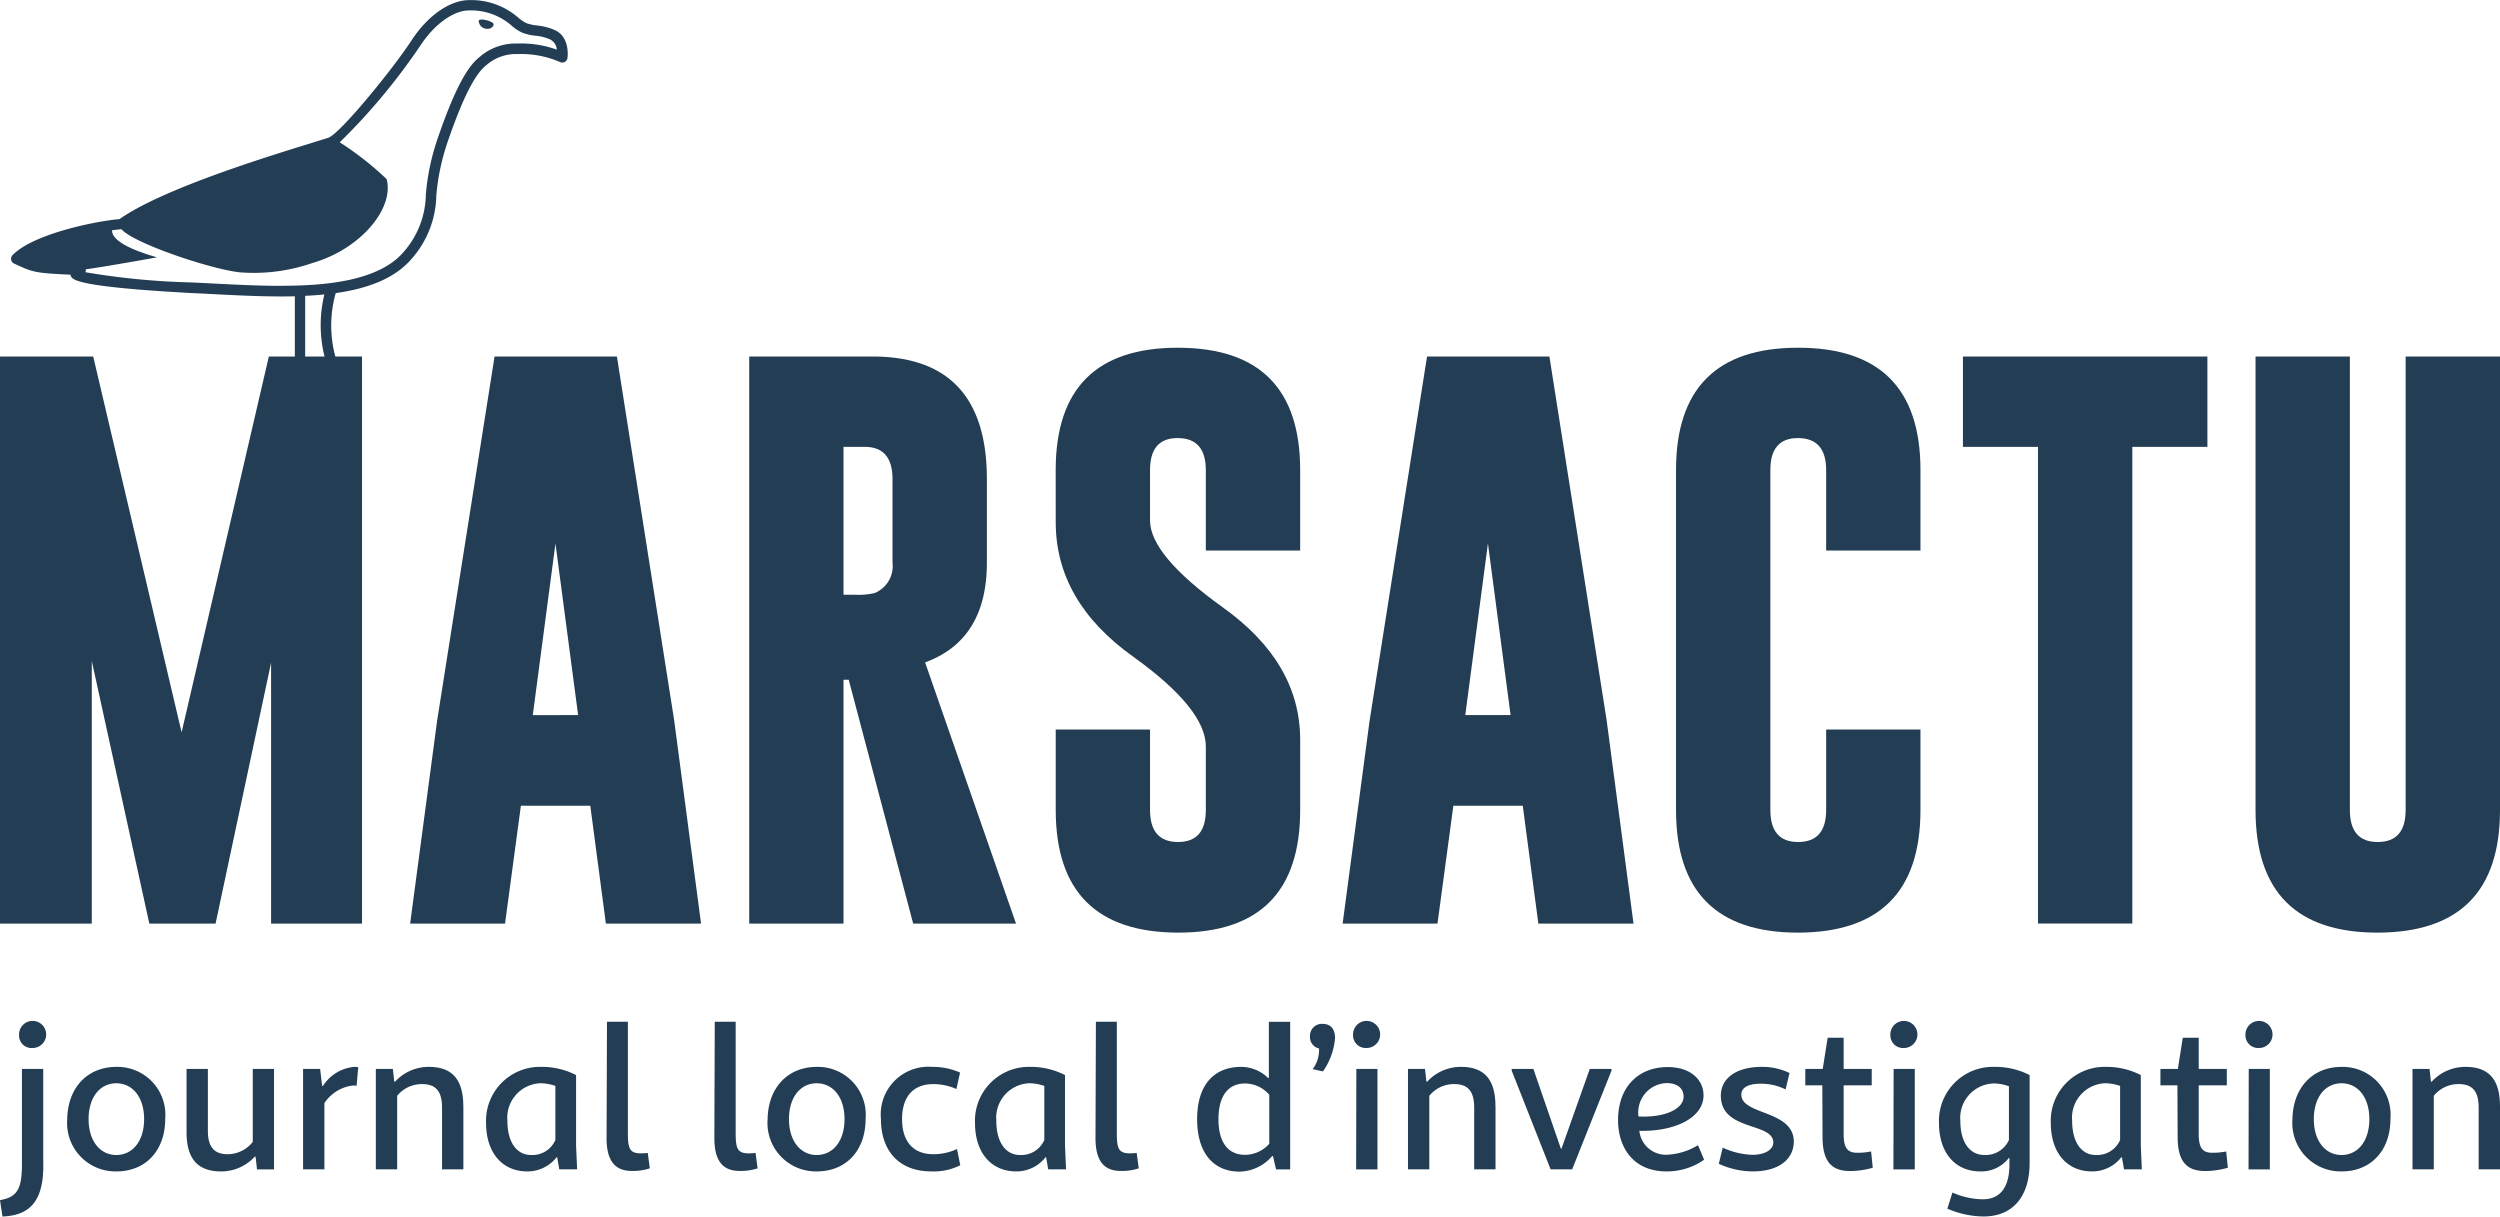 <svg xmlns="http://www.w3.org/2000/svg" xmlns:xlink="http://www.w3.org/1999/xlink" width="192.481" height="93.662" viewBox="0 0 192.481 93.662">
  <defs>
    <clipPath id="clip-path">
      <rect id="Rectangle_22" data-name="Rectangle 22" width="192.481" height="93.662" fill="none"/>
    </clipPath>
  </defs>
  <g id="Groupe_9" data-name="Groupe 9" clip-path="url(#clip-path)">
    <path id="Tracé_33" data-name="Tracé 33" d="M43.548,43.432h0c-1.721,0-3.486-.091-5.192-.179-.573-.03-1.135-.059-1.682-.083a56.294,56.294,0,0,1-8.162-.787.391.391,0,0,0,.039-.225c1.359-.174,5.488-.92,5.488-.92-2.977-.844-3.491-1.624-3.465-2.085.267-.036.513-.063.728-.079.923,1.117,7.463,3.278,9.372,3.336A13.725,13.725,0,0,0,46,41.673c3.72-1.07,6.314-4.214,5.711-6.459A23.794,23.794,0,0,0,48.1,32.382a47.592,47.592,0,0,0,6.224-7.473c1.322-1.978,2.817-2.68,3.7-2.68a4.759,4.759,0,0,1,3.337,1.192,3.159,3.159,0,0,0,.811.527,3.921,3.921,0,0,0,1,.228,3.707,3.707,0,0,1,1.1.272.956.956,0,0,1,.545.8,8.078,8.078,0,0,0-3.009-.471,4.261,4.261,0,0,0-2.78.9c-.031.029-.066.056-.1.088-.553.451-1.581,1.294-3.336,6.463a17.85,17.85,0,0,0-.861,4.164,6.837,6.837,0,0,1-1.71,4.431c-1.99,2.335-6.354,2.605-9.467,2.605m1.885,5.876V44.2c.49-.023.986-.056,1.479-.106a10,10,0,0,0,.132,5.218h.842a9.168,9.168,0,0,1-.1-5.32c2.309-.326,4.493-1.053,5.845-2.641a7.564,7.564,0,0,0,1.9-4.862,17.119,17.119,0,0,1,.823-3.995c1.68-4.95,2.629-5.726,3.084-6.1l.125-.1a3.451,3.451,0,0,1,2.248-.705,7.464,7.464,0,0,1,3.267.624.412.412,0,0,0,.35-.023.4.4,0,0,0,.2-.292c.011-.068.233-1.676-1.053-2.191a4.528,4.528,0,0,0-1.3-.322,3.23,3.23,0,0,1-.816-.182,2.732,2.732,0,0,1-.595-.4,5.52,5.52,0,0,0-3.835-1.368c-1.129,0-2.868.8-4.368,3.041-1.456,2.253-5.52,7.215-6.428,7.547-.173.063-.631.2-1.267.4-3.459,1.065-11.519,3.542-14.824,5.871-1.881.162-6.664,1.145-8.24,2.776a.405.405,0,0,0,.119.646l.069.031c1.392.65,1.563.7,4.271.826a.452.452,0,0,0,.015.056c.11.324.294.866,9.269,1.357.547.025,1.109.053,1.68.083,1.717.088,3.492.18,5.234.18.353,0,.716,0,1.08-.013v5.085Z" transform="translate(-21.944 -21.425)" fill="#223d54"/>
    <path id="Tracé_34" data-name="Tracé 34" d="M64.767,23.855c.2.05.567.016.64-.31.056-.249-1.2-.574-1.145-.254a.627.627,0,0,0,.505.564" transform="translate(-27.401 -21.653)" fill="#223d54"/>
    <path id="Tracé_35" data-name="Tracé 35" d="M35.8,81.97l6.717-28.939H49.69v43.66h-7V76.606L38.415,96.691h-5.1L28.885,76.475V96.691H21.819V53.031h7.175Z" transform="translate(-21.818 -25.583)" fill="#223d54"/>
    <path id="Tracé_36" data-name="Tracé 36" d="M78.507,81.033l2.07,15.659H73.25l-1.2-9.073H66.707l-1.221,9.073H58.18L60.253,81.1l4.426-28.066H74.1Zm-7.394-.393L69.368,67.425,67.623,80.641Z" transform="translate(-26.602 -25.583)" fill="#223d54"/>
    <path id="Tracé_37" data-name="Tracé 37" d="M88.24,53.032h9.531q8.766.022,8.766,9.442v6.434q0,5.932-4.756,7.676l7,20.108h-7.918L95.9,77.915H95.5V96.692H88.24ZM95.5,59.988V71.373h.872a5.481,5.481,0,0,0,1.527-.13,2.242,2.242,0,0,0,1.374-2.334V62.474q0-2.484-2.137-2.485Z" transform="translate(-30.556 -25.583)" fill="#223d54"/>
    <path id="Tracé_38" data-name="Tracé 38" d="M115.411,61.675q0-9.421,9.4-9.421,9.422,0,9.423,9.421v6.193h-7.264V61.675q0-2.443-2.136-2.465h-.043q-2.117,0-2.116,2.465v3.881q0,2.66,5.583,6.674,5.975,4.253,5.977,10.207v5.407q0,9.446-9.4,9.443-9.421-.021-9.421-9.443V81.651h7.261v6.193q0,2.466,2.16,2.465,2.136,0,2.136-2.465V82.959q0-2.9-5.582-6.912-5.975-4.253-5.975-10.361Z" transform="translate(-34.131 -25.481)" fill="#223d54"/>
    <path id="Tracé_39" data-name="Tracé 39" d="M161.175,81.033l2.07,15.659h-7.327l-1.2-9.073h-5.344l-1.221,9.073H140.85L142.921,81.1l4.427-28.066h9.421Zm-7.394-.393-1.744-13.216-1.745,13.216Z" transform="translate(-37.477 -25.583)" fill="#223d54"/>
    <path id="Tracé_40" data-name="Tracé 40" d="M189.226,87.844q0,9.421-9.42,9.443-9.4,0-9.4-9.443V61.675q0-9.424,9.4-9.422,9.42,0,9.42,9.422v6.193h-7.261V61.675q0-2.443-2.137-2.465h-.044q-2.116,0-2.115,2.465V87.844q0,2.466,2.137,2.465,2.158,0,2.159-2.465V81.651h7.261Z" transform="translate(-41.365 -25.481)" fill="#223d54"/>
    <path id="Tracé_41" data-name="Tracé 41" d="M214.665,53.031v6.956h-5.78v36.7h-7.263v-36.7h-5.779V53.031Z" transform="translate(-44.712 -25.583)" fill="#223d54"/>
    <path id="Tracé_42" data-name="Tracé 42" d="M240.606,87.946q0,9.421-9.421,9.443-9.4,0-9.4-9.443V53.031h7.262V87.946q0,2.466,2.138,2.465,2.159,0,2.157-2.465V53.031h7.264Z" transform="translate(-48.125 -25.583)" fill="#223d54"/>
    <path id="Tracé_43" data-name="Tracé 43" d="M21.819,125.737c1.326-.221,1.673-.868,1.688-2.667v-7.433h1.641v7.212c.064,2.888-.962,4.071-3.14,4.15Zm1.468-12.721a1.043,1.043,0,1,1,1.042,1.009.961.961,0,0,1-1.042-1.009" transform="translate(-21.818 -33.337)" fill="#223d54"/>
    <path id="Tracé_44" data-name="Tracé 44" d="M35.322,120.017c0,2.431-1.5,4.041-3.756,4.041a3.726,3.726,0,0,1-3.789-4.009c.033-2.431,1.548-4.039,3.789-4.039a3.691,3.691,0,0,1,3.756,4.007m-5.9.016c0,1.658.867,2.763,2.146,2.763,1.277-.016,2.13-1.106,2.13-2.763s-.853-2.745-2.13-2.762c-1.279,0-2.146,1.09-2.146,2.762" transform="translate(-22.602 -33.868)" fill="#223d54"/>
    <path id="Tracé_45" data-name="Tracé 45" d="M45.09,123.925H43.78l-.11-.979h-.063a3.5,3.5,0,0,1-2.6,1.137c-1.878,0-2.652-1.073-2.652-3.03v-4.862h1.643v4.75c0,1.279.489,1.817,1.545,1.817a2.466,2.466,0,0,0,1.91-.948v-5.618H45.09Z" transform="translate(-23.993 -33.892)" fill="#223d54"/>
    <path id="Tracé_46" data-name="Tracé 46" d="M48.688,116.167H50l.157,1.31h.063a3.169,3.169,0,0,1,2.431-1.468,1.244,1.244,0,0,1,.284.032l-.127,1.42a2.127,2.127,0,0,0-.3-.016A3.068,3.068,0,0,0,50.33,118.8v5.1H48.688Z" transform="translate(-25.353 -33.868)" fill="#223d54"/>
    <path id="Tracé_47" data-name="Tracé 47" d="M61.877,119.04v4.86H60.235v-4.75c0-1.279-.489-1.815-1.546-1.815a2.442,2.442,0,0,0-1.909.9V123.9H55.137v-7.732h1.31l.11.978h.064a3.5,3.5,0,0,1,2.6-1.137c1.878,0,2.651,1.074,2.651,3.031" transform="translate(-26.201 -33.868)" fill="#223d54"/>
    <path id="Tracé_48" data-name="Tracé 48" d="M64.911,120.333a4.151,4.151,0,0,1,4.246-4.324,5.748,5.748,0,0,1,2.683.631v5.43l.08,1.83H70.546l-.159-.931H70.34a2.841,2.841,0,0,1-2.256,1.089c-1.91,0-3.172-1.421-3.172-3.725m5.335,1.31v-4.167a3.58,3.58,0,0,0-1.152-.206,2.654,2.654,0,0,0-2.542,2.889c0,1.689.743,2.65,1.846,2.635a1.926,1.926,0,0,0,1.847-1.152" transform="translate(-27.487 -33.868)" fill="#223d54"/>
    <path id="Tracé_49" data-name="Tracé 49" d="M75.594,120.959l.031-8.95h1.609v8.555c0,1.231.143,1.578,1.026,1.578.11,0,.364-.016.505-.032l.157,1.185a4.1,4.1,0,0,1-1.389.2c-1.326,0-1.941-.82-1.941-2.54" transform="translate(-28.892 -33.342)" fill="#223d54"/>
    <path id="Tracé_50" data-name="Tracé 50" d="M85.149,120.959l.031-8.95H86.79v8.555c0,1.231.143,1.578,1.026,1.578.11,0,.364-.016.505-.032l.157,1.185a4.1,4.1,0,0,1-1.389.2c-1.326,0-1.941-.82-1.941-2.54" transform="translate(-30.149 -33.342)" fill="#223d54"/>
    <path id="Tracé_51" data-name="Tracé 51" d="M97.416,120.017c0,2.431-1.5,4.041-3.756,4.041a3.726,3.726,0,0,1-3.789-4.009c.033-2.431,1.548-4.039,3.789-4.039a3.691,3.691,0,0,1,3.756,4.007m-5.9.016c0,1.658.868,2.763,2.147,2.763,1.277-.016,2.13-1.106,2.13-2.763s-.853-2.745-2.13-2.762c-1.279,0-2.147,1.09-2.147,2.762" transform="translate(-30.771 -33.868)" fill="#223d54"/>
    <path id="Tracé_52" data-name="Tracé 52" d="M99.919,120.033a3.675,3.675,0,0,1,3.962-4.023,5.132,5.132,0,0,1,2.13.44l-.284,1.264a4.373,4.373,0,0,0-1.767-.379c-1.626,0-2.414,1.043-2.414,2.7,0,1.674.819,2.7,2.414,2.7a4.356,4.356,0,0,0,1.815-.4l.252,1.247a4.527,4.527,0,0,1-2.257.473c-2.414,0-3.851-1.546-3.851-4.025" transform="translate(-32.093 -33.868)" fill="#223d54"/>
    <path id="Tracé_53" data-name="Tracé 53" d="M108.257,120.333a4.151,4.151,0,0,1,4.246-4.324,5.746,5.746,0,0,1,2.683.631v5.43l.08,1.83h-1.373l-.159-.931h-.048a2.841,2.841,0,0,1-2.256,1.089c-1.91,0-3.172-1.421-3.172-3.725m5.335,1.31v-4.167a3.58,3.58,0,0,0-1.152-.206,2.654,2.654,0,0,0-2.542,2.889c0,1.689.743,2.65,1.847,2.635a1.925,1.925,0,0,0,1.846-1.152" transform="translate(-33.189 -33.868)" fill="#223d54"/>
    <path id="Tracé_54" data-name="Tracé 54" d="M118.94,120.959l.031-8.95h1.611v8.555c0,1.231.142,1.578,1.025,1.578.11,0,.364-.016.505-.032l.157,1.185a4.1,4.1,0,0,1-1.389.2c-1.325,0-1.941-.82-1.941-2.54" transform="translate(-34.595 -33.342)" fill="#223d54"/>
    <path id="Tracé_55" data-name="Tracé 55" d="M127.95,119.507c0-2.525,1.2-4.024,3.409-4.024a2.986,2.986,0,0,1,2.052.853h.063v-4.325h1.64v11.364h-1.088l-.236-1.026h-.063a3.4,3.4,0,0,1-2.494,1.2c-2.083,0-3.283-1.5-3.283-4.041m5.555,1.894V117.63a2.477,2.477,0,0,0-1.862-.868c-1.342,0-2.051,1.009-2.051,2.745,0,1.753.71,2.747,2.051,2.747a2.505,2.505,0,0,0,1.862-.853" transform="translate(-35.78 -33.342)" fill="#223d54"/>
    <path id="Tracé_56" data-name="Tracé 56" d="M139.885,113.3a5.186,5.186,0,0,1-.931,2.556l-.79-.173a2.48,2.48,0,0,0,.489-1.594.884.884,0,0,1-.694-.915.915.915,0,0,1,.964-.978c.583,0,.962.346.962,1.1" transform="translate(-37.097 -33.366)" fill="#223d54"/>
    <path id="Tracé_57" data-name="Tracé 57" d="M141.774,113.015a1.043,1.043,0,1,1,1.043,1.01.978.978,0,0,1-1.043-1.01m.253,2.621h1.627v7.734h-1.642Z" transform="translate(-37.599 -33.337)" fill="#223d54"/>
    <path id="Tracé_58" data-name="Tracé 58" d="M153.383,119.04v4.86H151.74v-4.75c0-1.279-.488-1.815-1.545-1.815a2.441,2.441,0,0,0-1.91.9V123.9h-1.642v-7.732h1.31l.109.978h.063a3.505,3.505,0,0,1,2.6-1.137c1.878,0,2.652,1.074,2.652,3.031" transform="translate(-38.239 -33.868)" fill="#223d54"/>
    <path id="Tracé_59" data-name="Tracé 59" d="M155.836,116.317v-.125h1.672l2.116,6.139h.048l2.178-6.139h1.674v.125l-3.031,7.607h-1.658Z" transform="translate(-39.449 -33.892)" fill="#223d54"/>
    <path id="Tracé_60" data-name="Tracé 60" d="M171.892,123.16a4.985,4.985,0,0,1-2.9.9c-2.589,0-3.725-1.894-3.725-3.945,0-2.573,1.578-4.088,3.819-4.088,1.752,0,2.762.962,2.762,2.178,0,1.7-2.162,2.794-4.94,2.73a2.049,2.049,0,0,0,2.241,1.832,4.929,4.929,0,0,0,2.274-.728Zm-5.05-3.33c2.084.1,3.471-.6,3.471-1.53,0-.632-.472-1.041-1.324-1.041a2.261,2.261,0,0,0-2.147,2.571" transform="translate(-40.689 -33.87)" fill="#223d54"/>
    <path id="Tracé_61" data-name="Tracé 61" d="M174.2,123.474l.3-1.247a5.856,5.856,0,0,0,2.288.553c.9,0,1.578-.348,1.61-.931,0-1.61-4.041-.853-4.041-3.63,0-1.326,1.184-2.209,3.14-2.209a4.789,4.789,0,0,1,2.147.472l-.3,1.264a4.326,4.326,0,0,0-1.893-.442c-.963,0-1.515.283-1.515.835,0,1.61,4.04,1.169,4.04,3.646-.033,1.373-1.184,2.273-3.172,2.273a6.356,6.356,0,0,1-2.6-.584" transform="translate(-41.865 -33.868)" fill="#223d54"/>
    <path id="Tracé_62" data-name="Tracé 62" d="M187.061,123.434a6.264,6.264,0,0,1-1.752.254c-1.482,0-2.114-.805-2.114-2.637l-.017-3.962h-1.31v-1.261h1.342l.379-2.4h1.231v2.4h2.162v1.261H184.82v3.74c0,1.027.253,1.453,1.042,1.453a5.324,5.324,0,0,0,1.073-.1Z" transform="translate(-42.873 -33.528)" fill="#223d54"/>
    <path id="Tracé_63" data-name="Tracé 63" d="M189.408,113.015a1.042,1.042,0,1,1,1.042,1.01.977.977,0,0,1-1.042-1.01m.252,2.621h1.627v7.734h-1.642Z" transform="translate(-43.865 -33.337)" fill="#223d54"/>
    <path id="Tracé_64" data-name="Tracé 64" d="M194.361,126.93l.393-1.246a5.908,5.908,0,0,0,2.353.521c1.4,0,2.035-1.043,2.035-2.652v-.537H199.1a2.669,2.669,0,0,1-2.209,1.042c-1.91,0-3.172-1.421-3.172-3.725a4.158,4.158,0,0,1,4.278-4.324,5.809,5.809,0,0,1,2.7.631v6.787c0,2.367-1.136,4.1-3.55,4.1a7.1,7.1,0,0,1-2.778-.6m4.735-5.286v-4.136a3.4,3.4,0,0,0-1.152-.22,2.655,2.655,0,0,0-2.589,2.872c0,1.689.741,2.65,1.878,2.635a1.954,1.954,0,0,0,1.863-1.152" transform="translate(-44.432 -33.868)" fill="#223d54"/>
    <path id="Tracé_65" data-name="Tracé 65" d="M203.632,120.333a4.151,4.151,0,0,1,4.246-4.324,5.751,5.751,0,0,1,2.683.631v5.43l.078,1.83h-1.371l-.159-.931h-.048a2.843,2.843,0,0,1-2.256,1.089c-1.91,0-3.172-1.421-3.172-3.725m5.335,1.31v-4.167a3.591,3.591,0,0,0-1.153-.206,2.654,2.654,0,0,0-2.54,2.889c0,1.689.741,2.65,1.846,2.635a1.93,1.93,0,0,0,1.847-1.152" transform="translate(-45.736 -33.868)" fill="#223d54"/>
    <path id="Tracé_66" data-name="Tracé 66" d="M218.544,123.434a6.269,6.269,0,0,1-1.752.254c-1.483,0-2.115-.805-2.115-2.637l-.017-3.962h-1.308v-1.261h1.341l.38-2.4H216.3v2.4h2.162v1.261H216.3v3.74c0,1.027.253,1.453,1.042,1.453a5.313,5.313,0,0,0,1.073-.1Z" transform="translate(-47.015 -33.528)" fill="#223d54"/>
    <path id="Tracé_67" data-name="Tracé 67" d="M220.891,113.015a1.042,1.042,0,1,1,1.041,1.01.977.977,0,0,1-1.041-1.01m.252,2.621h1.625v7.734h-1.641Z" transform="translate(-48.007 -33.337)" fill="#223d54"/>
    <path id="Tracé_68" data-name="Tracé 68" d="M232.6,120.017c0,2.431-1.5,4.041-3.756,4.041a3.725,3.725,0,0,1-3.789-4.009c.033-2.431,1.546-4.039,3.789-4.039a3.691,3.691,0,0,1,3.756,4.007m-5.9.016c0,1.658.868,2.763,2.147,2.763,1.277-.016,2.129-1.106,2.129-2.763s-.853-2.745-2.129-2.762c-1.279,0-2.147,1.09-2.147,2.762" transform="translate(-48.554 -33.868)" fill="#223d54"/>
    <path id="Tracé_69" data-name="Tracé 69" d="M242.436,119.04v4.86h-1.643v-4.75c0-1.279-.488-1.815-1.545-1.815a2.441,2.441,0,0,0-1.91.9V123.9H235.7v-7.732h1.311l.109.978h.063a3.505,3.505,0,0,1,2.6-1.137c1.878,0,2.652,1.074,2.652,3.031" transform="translate(-49.955 -33.868)" fill="#223d54"/>
  </g>
</svg>
